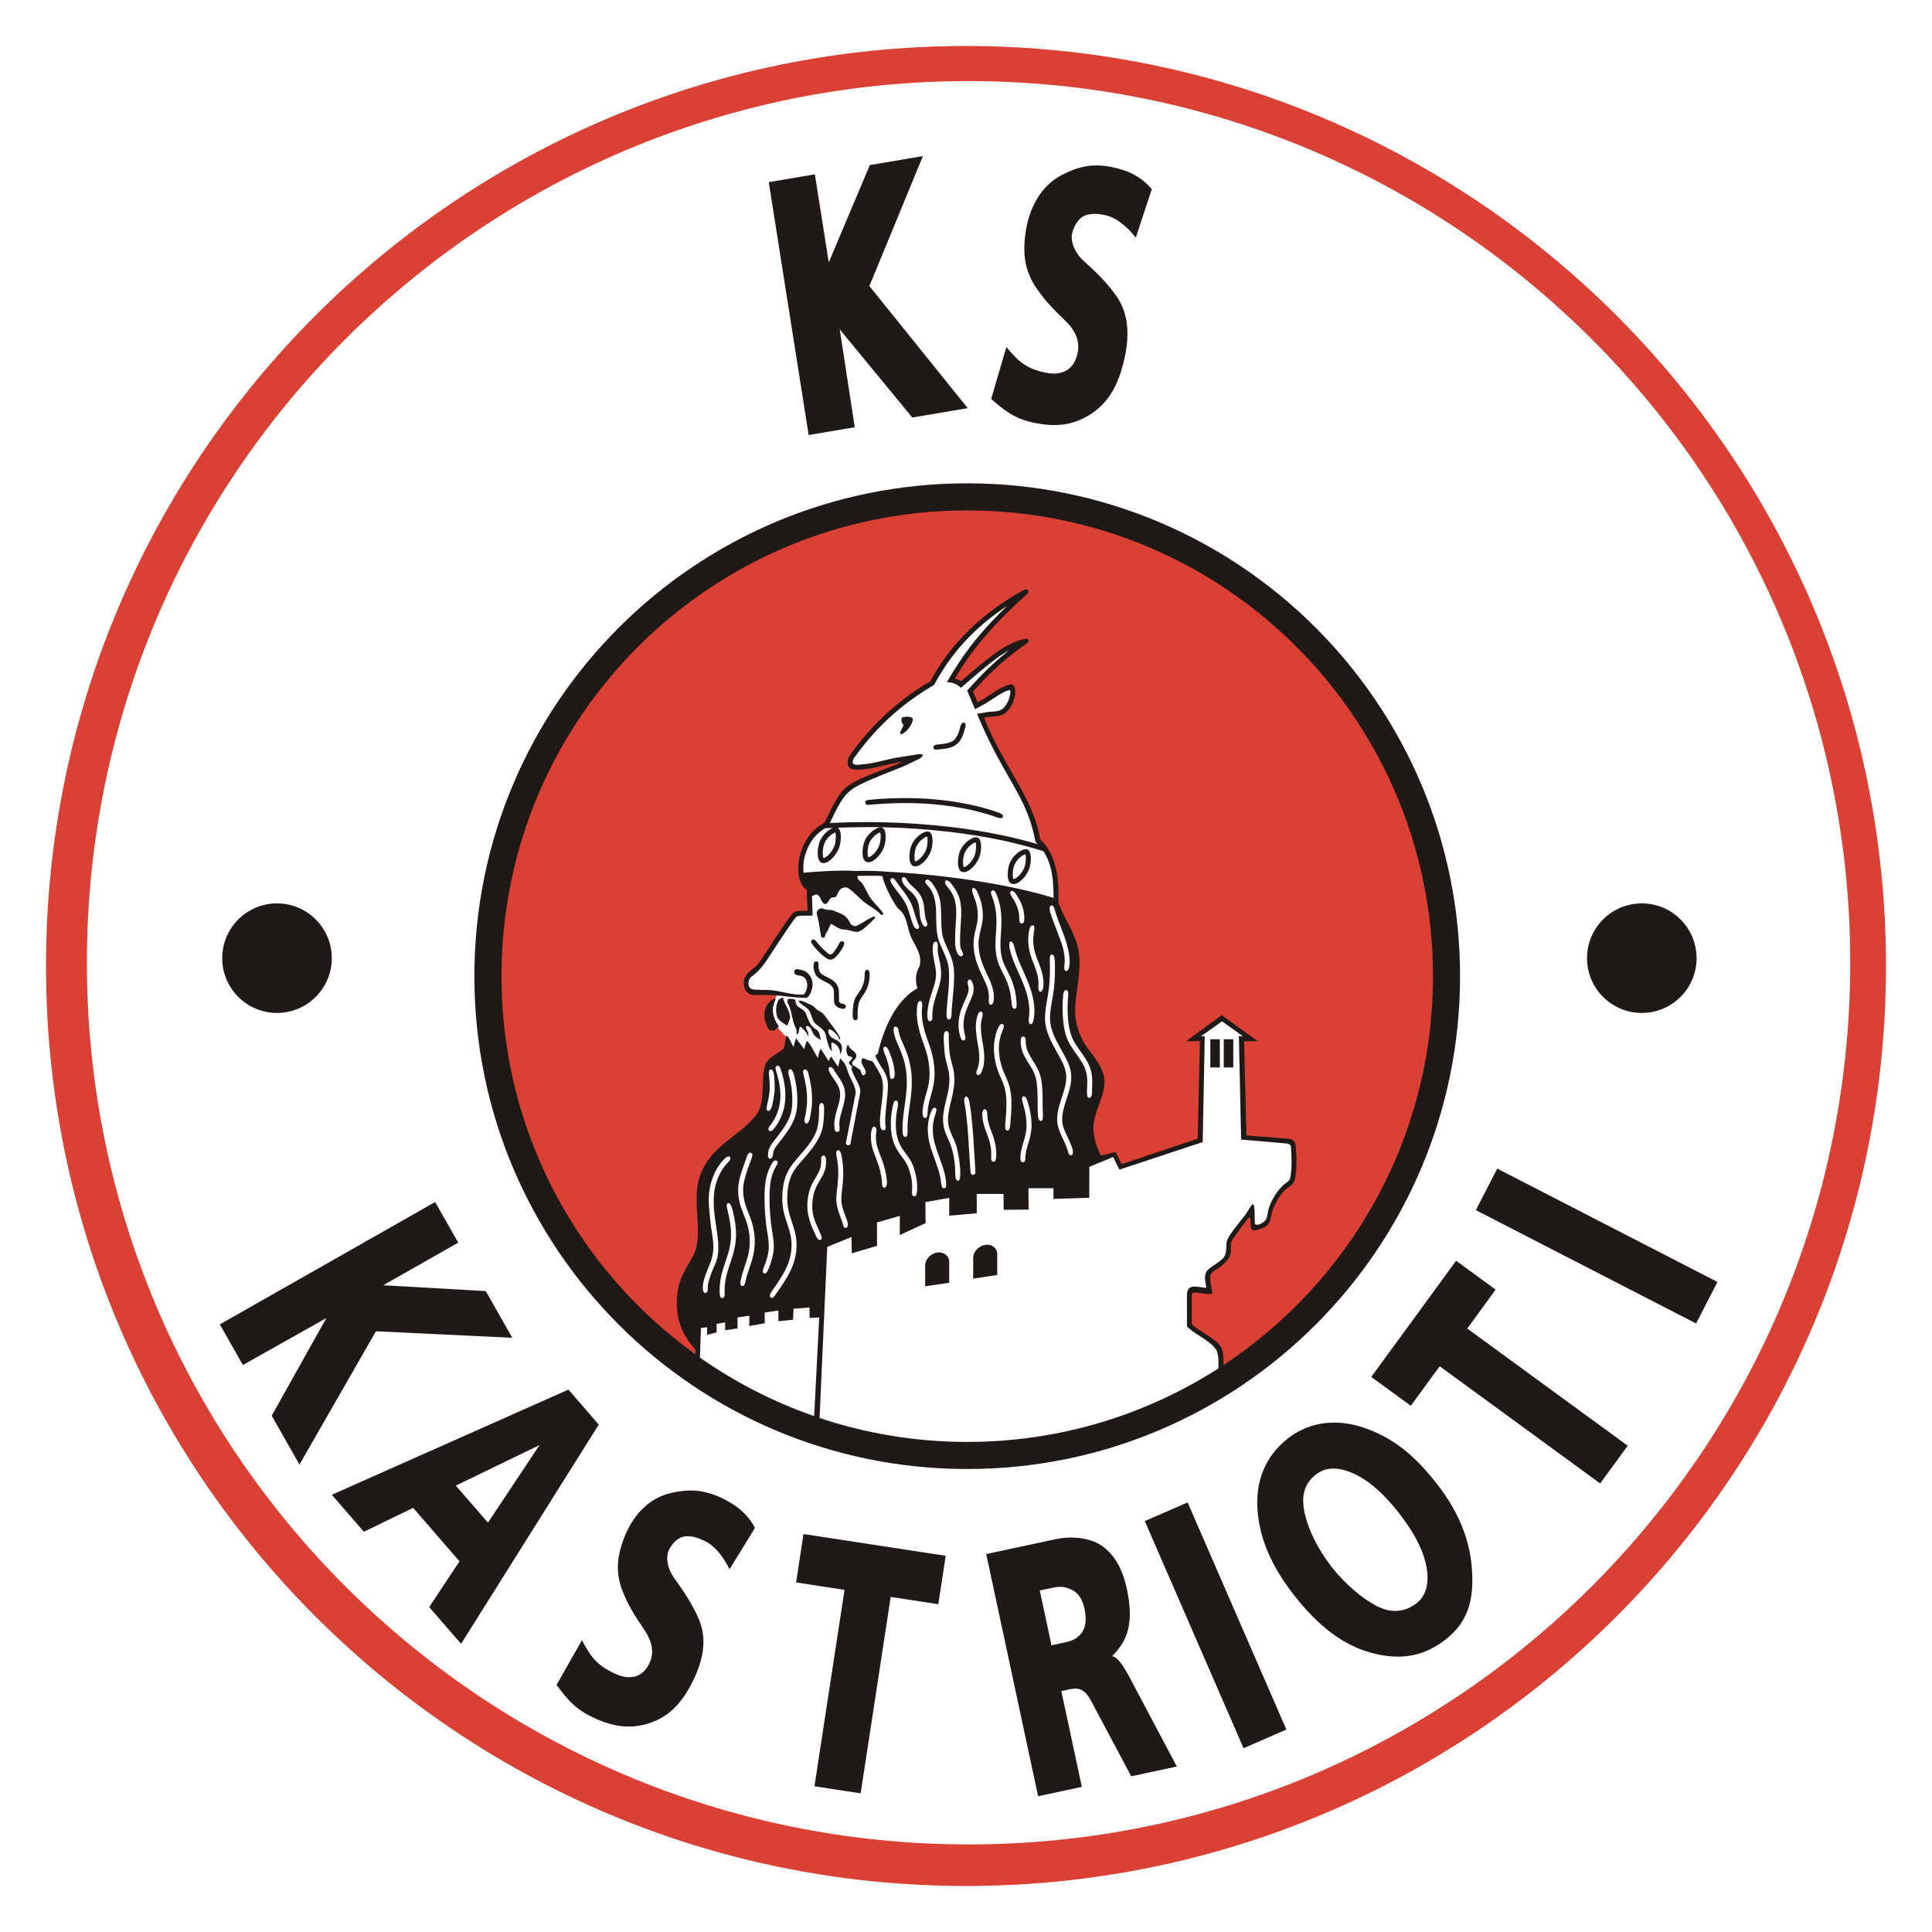 <?xml version="1.0" encoding="UTF-8"?>
<!DOCTYPE svg PUBLIC "-//W3C//DTD SVG 1.1//EN" "http://www.w3.org/Graphics/SVG/1.1/DTD/svg11.dtd">
<!-- Creator: CorelDRAW -->
<svg xmlns="http://www.w3.org/2000/svg" xml:space="preserve" width="2480px" height="2480px" shape-rendering="geometricPrecision" text-rendering="geometricPrecision" image-rendering="optimizeQuality" fill-rule="evenodd" clip-rule="evenodd"
viewBox="0 0 2480.52 2480.52"
 xmlns:xlink="http://www.w3.org/1999/xlink">
 <g id="Ebene_x0020_1">
  <polygon fill="none" points="0,0 2480.52,0 2480.52,2480.52 0,2480.52 "/>
  <path fill="#DB4034" d="M1241.33 635.076c340.472,0 616.585,276.117 616.585,616.586 0.001,220.769 -116.101,414.487 -290.559,523.404l-1.18 -41.043 -14.244 -14.563 -25.298 -19.313 -0.172 -41.859 8.391 -3.542 17.955 2.322 -2.978 -19.771 25.893 -23.427 2.957 -21.669 28.039 -37.621 3.268 23.113 14.819 -5.892c5.073,-22.664 14.577,-42.233 33.84,-54.95l2.895 -24.869 -3.544 -26.114 -60.039 -6.621 -3.907 -124.443 9.975 -1.512 -34.949 -27.127 -36.706 27.876 11.06 -0.291 -3.101 131.724 -100.627 32.349 -8.691 -13.663 -19.648 4.192 -14.033 -46.967 15.43 -54.35 -31.695 -59.92 -6.95 -66.452 4.09 -46.746 -22.881 -57.066c2.496,-23.526 -4.686,-60.138 -19.401,-72.295 -11.91,-41.727 -26.429,-71.954 -43.286,-96.262 -10.99,-23.03 -21.981,-46.057 -32.971,-69.086 10.474,-0.641 20.942,-1.811 31.425,-6.717 8.955,-10.416 10.115,-20.829 7.737,-31.233 -14.237,5.477 -29.185,13.79 -44.831,24.953l-8.303 -19.132c19.565,-19.839 41.258,-38.614 60.827,-58.453 -20.759,6.142 -45.944,26.01 -72.362,49.763l-12.28 -5.705c20.564,-35.84 53.72,-72.826 82.993,-104.398 -34.476,18.383 -79.199,54.907 -109.206,109.104 -34.039,21.683 -67.195,49.142 -98.419,89.319 -9.405,13.37 -6.772,19.647 7.905,18.825l65.227 -12.66c-23.388,18.333 -55.556,20.908 -79.417,38.587 -13.391,9.922 -22.348,29.717 -30.12,47.273 -30.425,17.067 -42.685,59.882 -22.954,77.85l2.614 34.998 -20.829 3.642 -43.984 65.493c-11.955,7.328 -19.48,15.539 -17.27,25.716l9.105 8.435 31.612 0.258 -12.496 21.638 8.056 18.546 16.636 18.451 -1.836 13.658 -24.598 22.305 -7.811 64.68 -64.193 58.291 -9.011 36.84 -8.377 155.377 1.117 78.012c-164.019,-110.816 -271.877,-298.469 -271.877,-511.261 0,-340.47 276.116,-616.585 616.585,-616.586z"/>
  <path fill="#1F1A17" d="M1241.82 620.547c349.412,0 632.771,283.361 632.771,632.769 0.001,349.414 -283.36,632.772 -632.772,632.772 -349.408,0 -632.768,-283.359 -632.768,-632.772 0,-349.409 283.36,-632.768 632.769,-632.769zm-321.715 1079.19l10.985 -1.847 -0.089 10.036 16.019 -2.322 -0.132 -14.185 15.183 -2.106 -0.04 13.239 19.796 -3.598 -0.02 -13.735 17.566 -2.609 0.034 13.737 18.815 -1.891 0.62 -14.153 20.534 -1.625 0.044 13.422 12.388 -0.513 -6.487 126.601c-52.608,-18.304 -101.874,-43.739 -146.636,-75.163l1.256 -37.975 7.962 -1.078 0 9.842 12.211 -3.169 -0.009 -10.905zm132.156 120.832l9.858 -219.673 31.09 -12.635 0.418 20.898 32.39 -9.562 -0.065 -30.043 29.334 -8.451 -0.045 24.555 33.128 -15.267 -0.211 -26.955 30.559 -5.489 -0.015 22.872 35.417 -3.043 -0.103 -24.883 34.452 0.019 0.131 20.371 32.065 -0.265 -0.25 -27.474 32.114 0.035 0.044 13.746 45.924 -1.506 0.124 -39.724 30.612 -12.614 8.026 16.223 106.903 -35.371 2.635 -135.917 -4.927 0.133 27.21 -19.211 26.749 19.151 -5.216 -0.073 2.903 132.639c18.969,1.654 37.941,3.303 56.914,4.95 6.703,0.576 6.964,2.703 7.156,6.591 0.543,10.889 1.295,21.694 -0.216,32.517 -1.013,7.277 -0.915,8.046 -6.812,12.092 -8.405,5.769 -21.38,24.131 -23.245,40.245 -0.654,5.693 -2.79,7.914 -5.797,10.115 -3.648,2.677 -10.099,4.582 -10.365,0.891 -0.569,-7.939 0.418,-24.239 -2.535,-24.239 -1.742,-0.001 -5.217,6.438 -8.43,11.723 -1.634,2.691 -3.648,4.582 -4.888,6.29 -4.922,6.787 -16.95,20.567 -19.672,27.906 -2.081,5.601 0.261,15.429 -4.144,21.857 -3.637,5.305 -15.115,11.3 -20.421,16.133 -7.711,7.022 -1.417,22.458 -2.382,23.044 -1.377,0.832 -8.283,-1.162 -14.44,-1.369 -5.426,-0.182 -10.295,1.801 -10.291,10.755l0.031 40.44c8.283,9.307 28.598,17.335 36.872,28.99 4.528,6.377 3.366,17.462 3.489,24.919 -93.064,59.733 -203.752,94.397 -322.521,94.397 -66.265,0 -129.986,-10.817 -189.557,-30.73zm518.561 -67.931c0.058,-8.248 0.506,-16.088 -3.446,-23.396 -5.788,-10.699 -27.203,-19.204 -37.164,-29.221l-0.067 -36.69c0,-3.652 1.701,-4.316 6.328,-3.677 4.204,0.585 17.999,2.732 19.485,1.103 1.502,-1.654 -2.082,-12.905 -2.058,-17.861 0.015,-3.701 -0.28,-6.428 2.082,-8.761 5.615,-5.533 10.133,-5.104 19.544,-16.083 8.801,-10.267 1.713,-19.81 7.062,-26.888 3.8,-5.021 19.499,-27.827 21.227,-27.831 1.482,-0.001 1.801,1.077 1.777,3.524 -0.034,3.04 0.325,8.603 0.993,10.434 1.639,4.478 7.752,1.644 14.288,-0.491 4.641,-1.512 9.431,-5.321 10.617,-12.881 2.491,-15.848 12.525,-32.576 22.491,-39.289 8.717,-5.873 8.593,-9.622 9.494,-16.198 1.609,-11.729 1.191,-23.131 0.202,-35.682 -0.566,-7.196 -3.023,-10.331 -11.203,-10.951l-52.159 -3.953 -3.007 -121.111 17.631 0.177 -46.284 -33.557 -45.894 33.462 17.826 -0.083 -2.844 125.206 -97.69 32.789 -7.771 -15.686 -18.786 4.717c-3.854,-9.041 -8.141,-15.848 -9.549,-32.444 -1.934,-22.797 18.009,-46.967 13.525,-68.794 -5.758,-28.025 -32.906,-36.573 -36.858,-79.013 -2.047,-21.975 8.889,-54.773 4.316,-82.354 -3.957,-23.846 -18.884,-40.947 -26.03,-62.706 0.63,-19.826 0.734,-59.228 -23.457,-80.646 -8.084,-53.023 -48.241,-95.599 -72.018,-156.366 11.649,-2.551 21.03,0.413 29.678,-8.18 12.364,-12.29 14.44,-37.636 2.549,-34.231 -16.237,4.652 -25.307,15.421 -40.599,22.596 -1.924,-4.583 -3.848,-9.165 -5.773,-13.752 24.465,-27.59 47.189,-46.83 68.248,-61.211 5.261,-3.594 2.883,-7.614 -2.082,-6.438 -26.434,6.254 -48.041,25.602 -81.566,54.321 -0.899,-1.187 -5.67,-2.727 -7.973,-3.047 22.08,-38.462 51.196,-71.344 92.621,-108.7 4.283,-3.864 0.644,-8.066 -4.878,-4.995 -54.875,30.567 -94.244,70.233 -119.177,116.983 -35.869,20.507 -72.619,51.746 -103.094,94.658 -3.264,4.593 -3.677,10.208 -2.156,13.943 2.574,6.339 12.648,4.779 18.102,4.435 17.383,-1.099 33.978,-7.58 51.903,-9.804 -18.225,7.883 -35.608,13.175 -53.606,21.527 -8.248,3.822 -18.195,9.139 -24.047,16.088 -10.164,12.064 -15.804,26.858 -23.176,40.81 -36.79,19.199 -41.755,74.199 -22.561,86.145l0.895 26.739c-7.16,0.334 -15.606,-1.152 -19.746,4.15 -12.092,15.488 -26.01,38.339 -41.538,61.255 -6.138,9.065 -13.736,10.822 -18.535,19.253 -3.8,6.674 -2.889,24.096 12.566,23.624 8.853,-0.266 17.432,0.069 26.246,0.232 9.874,0.728 23.172,3.036 38.488,3.351 4.621,0.092 7.589,-7.964 8.534,-12.364 1.643,-7.625 -0.595,-15.036 -6.644,-20.031 -3.312,-2.738 -7.328,-3.711 -12.26,-4.375 -5.276,-0.718 -5.892,6.517 -0.443,7.525 6.201,1.146 9.952,1.619 12.097,7.51 1.983,5.434 0.66,12.186 -3.06,17.172 -11.502,1.396 -23.555,-2.235 -34.457,-4.248l0.03 -0.076 -0.92 -0.087 -0.202 -0.035 -0.093 -0.009c-5.813,-0.926 -12.084,-1.368 -17.94,-1.2 -3.376,0.098 -3.076,-0.27 -9.7,-0.33 -6.29,-0.059 -9.061,-4.252 -8.038,-10.203 0.98,-5.723 4.794,-7.028 9.056,-10.817 5.404,-4.813 9.445,-9.593 13.486,-15.611 5.595,-8.349 11.083,-16.793 16.591,-25.2 6.314,-9.636 12.692,-19.258 19.572,-28.501 2.289,-3.076 2.796,-4.05 6.556,-4.395 5.611,-0.517 11.33,-0.216 16.965,-0.344l-0.832 -24.988c2.322,-0.625 4.882,-3.065 6.964,-1.884 4.966,2.81 4.439,11.137 10.07,11.935 2.608,0.363 4.557,-4.986 6.717,-7.142 2.16,-2.156 6.217,-0.586 7.545,-2.864 3.203,-5.488 3.544,-10.906 12.008,-11.36 3.652,-0.193 11.344,7.545 20.351,16.025 7.944,7.484 18.299,11.413 25.032,19.249 0.729,0.845 3.573,-0.695 2.962,-1.629 -4.385,-6.748 -10.522,-11.882 -15.39,-18.299 -4.691,-6.188 -7.348,-13.776 -11.674,-20.337 -1.438,-2.185 -4.291,-3.657 -5.833,-5.734l-0.325 -3.983c10.887,-0.097 21.804,-0.338 31.76,0.065 3.16,12.496 10.272,26.77 17.827,38.532 3.154,4.922 6.413,5.597 9.473,10.892 4.572,7.905 5.463,18.156 9.047,27.354 4.636,11.896 15.385,23.019 11.723,38.749 -3.78,6.879 -6.969,15.488 -2.884,28.761 -30.573,16.547 -45.112,58.553 -50.88,83.629 -0.369,1.605 -1.742,0.999 -2.446,1.719 -0.693,0.708 -0.639,2.156 0.536,4.444 6.65,13.091 12.688,17.704 14.535,29.545 2.097,13.416 -5.213,44.92 -2.486,58.636 1.083,5.452 -5.936,6.103 -6.875,-0.55 -2.309,-16.325 5.561,-41.431 2.701,-58.726 -1.481,-8.958 -9.474,-18.855 -11.625,-23.787 -3.149,-2.589 -6.088,-2.204 -8.646,-3.366 -2.56,-1.158 -4.435,-2.347 -5.335,-1.54 -1.172,1.044 -1.851,3.18 -0.936,6.153 0.503,1.632 1.57,3.744 2.501,5.073 5.468,7.776 0.428,10.164 0.27,10.228 -3.405,1.48 -3.587,-6.517 -5.379,-7.255l-4.818 -3.166c-1.078,-1.295 -2.481,-2.075 -3.672,-1.603 -0.039,0.014 -1.983,-2.835 -0.998,-4.715 1.27,-2.431 5.511,-4.415 5.009,-8.593 -0.787,-6.576 -6.629,-4.922 -10.758,-13.889 -0.064,-0.021 -2.796,4.739 -1.747,8.544 0.432,1.585 0.595,4.568 2.151,5.808 1.554,1.239 4.507,0.768 5.138,2.347 0.92,2.308 -4.09,4.391 -4.199,6.433 -0.142,2.619 4.415,4.941 4.317,4.991 -0.429,0.62 -0.788,1.545 -1.015,2.835 2.757,11.958 12.988,21.316 10.996,31.72l-12.438 64.847c-0.541,2.844 -6.383,2.034 -5.689,-1.519l12.215 -62.413c1.797,-9.183 -8.105,-21.374 -10.507,-31.192 -1.935,-7.92 -6.615,-11.95 -9.081,-14.839 -1.166,3.525 -1.511,7.452 -2.672,10.971 -3.082,-4.257 -5.887,-9.061 -8.963,-13.318 -1.113,2.092 -2.501,3.907 -3.337,5.995 -3.096,-4.794 -6.192,-10.41 -10.232,-15.887 -2.215,4.385 -2.521,7.869 -3.382,11.846 -4.38,-6.162 -7.421,-14.819 -14.111,-22.206 -1.511,3.729 -2.254,6.015 -3.893,11.236 -2.781,-6.212 -6.733,-8.524 -9.916,-14.602 -1.433,3.844 -2.884,7.633 -3.214,11.462 -2.84,-3.633 -5.98,-13.672 -9.627,-14.726 -1.565,6.702 -1.319,15.208 -4.361,17.758 -7.786,6.514 -19.563,10.295 -22.935,21.31 -5.02,16.388 0.597,46.569 -10.089,61.388 -21.38,29.648 -62.726,40.688 -74.74,84.544 -8.141,29.723 4.385,66.876 -4.661,91.563 -5.945,16.211 -20.843,30.027 -23.117,56.653 -2.815,32.95 7.939,52.608 23.167,69.927l0.266 6.29c-150.825,-108.558 -249.066,-285.618 -249.066,-485.6 0,-330.2 267.778,-597.981 597.977,-597.981 330.205,-0.001 597.986,267.782 597.986,597.981 0.001,208.654 -106.953,392.335 -268.982,499.325zm-4.661 -418.339l-12.231 0 0 36.223 12.231 0 0 -36.223zm17.281 0l-12.232 0 0 36.223 12.232 0 0 -36.223zm-333.916 307.391l30.84 -4.706 0 -26.773c0,-7.87 -6.936,-13.249 -15.421,-11.955l0.001 -0.001c-8.486,1.296 -15.421,8.792 -15.421,16.661l0 26.774zm-61.679 9.794l30.84 -4.489 0 -26.774c0,-7.87 -6.935,-13.298 -15.419,-12.062l0 -0.001c-8.486,1.234 -15.421,8.683 -15.421,16.552l0 26.774zm166.624 -482.613c2.218,8.336 5.624,16.256 8.69,24.317 3.156,8.287 6.181,16.463 8.101,25.13 1.59,7.179 2.673,13.943 1.772,21.243 -0.687,5.619 -2.421,7.013 -4.04,7.038 -1.618,0.024 -3.13,-1.324 -2.368,-7.525 1.905,-15.529 -3.833,-28.831 -9.439,-43.611 -3.12,-8.229 -6.63,-16.305 -8.889,-24.81 -1.511,-5.704 -0.188,-7.653 1.358,-8.082 1.541,-0.423 3.312,0.65 4.815,6.301zm-49.467 -20.115c6.234,9.498 10.137,18.82 10.137,30.214 0,5.63 -1.61,6.693 -3.209,6.772 -1.599,0.084 -3.208,-0.788 -3.208,-6.447 0.001,-10.258 -3.588,-18.649 -9.194,-27.188 -3.414,-5.213 -2.962,-7.062 -1.595,-7.899 1.364,-0.833 3.648,-0.665 7.069,4.548zm22.452 48.193c-1.38,7.603 -1.153,14.513 0.397,22.088 1.492,7.279 4.568,13.864 7.112,20.819 3.105,8.499 5.296,16.231 4.72,25.276 -0.404,6.388 -2.235,8.136 -3.844,8.19 -1.603,0.053 -3.007,-1.576 -2.584,-8.303 0.523,-8.245 -1.456,-15.223 -4.296,-22.96 -2.661,-7.261 -5.833,-14.14 -7.378,-21.734 -1.693,-8.324 -2.003,-15.926 -0.487,-24.283 1.511,-8.314 3.381,-8.362 5.468,-7.83 1.537,0.392 2.033,2.44 0.892,8.736zm-13.19 50.898c4.356,9.864 8.622,19.437 11.147,29.935 2.328,9.689 3.41,18.672 2.116,28.555 -1.028,7.82 -2.858,8.755 -4.444,8.519 -1.579,-0.233 -2.928,-1.654 -1.954,-9.091 1.206,-9.185 0.216,-17.496 -1.949,-26.498 -2.437,-10.115 -6.585,-19.327 -10.774,-28.831 -4.585,-10.4 -9.366,-20.469 -11.88,-31.563 -1.575,-6.969 -0.567,-9.611 0.974,-10.045 1.54,-0.439 3.632,1.319 5.241,8.43 2.437,10.749 7.067,20.509 11.523,30.587zm-34.205 -98.099c3.962,10.222 5.403,20.22 5.708,31.18 0.236,8.382 -0.689,16.68 -1.132,25.051 -0.491,9.361 -0.152,17.758 2.633,26.754 2.688,8.681 7.737,16.134 11.197,24.491 3.949,9.537 5.976,19.652 6.703,29.919 0.527,7.4 -0.816,7.944 -2.421,8.017 -1.595,0.073 -3.464,-0.3 -3.966,-7.431 -0.687,-9.804 -2.437,-18.944 -6.221,-28.044 -3.553,-8.545 -8.657,-16.153 -11.403,-25.051 -3.006,-9.746 -3.435,-18.851 -2.908,-28.998 0.428,-8.206 1.343,-16.335 1.122,-24.55 -0.281,-10.271 -1.669,-19.627 -5.374,-29.21 -2.785,-7.216 -1.497,-7.889 0.069,-8.544 1.487,-0.621 3.421,-0.232 5.996,6.416zm-23.911 -1.624c3.918,9.538 5.911,18.639 5.68,28.981 -0.182,8.07 -2.609,15.438 -4.248,23.299 -1.551,7.43 -1.624,13.809 -0.424,21.31 1.556,9.72 4.863,18.102 9.066,26.97 2.438,5.143 5.031,10.169 6.832,15.568 2.082,6.244 3.396,12.008 2.928,18.574 -0.403,5.734 -2.235,7.156 -3.848,7.205 -1.614,0.048 -3.007,-1.26 -2.58,-7.353 0.842,-11.883 -3.898,-20.293 -9.109,-31.249 -4.38,-9.207 -8.013,-18.623 -9.617,-28.732 -1.312,-8.28 -1.215,-15.405 0.493,-23.605 1.554,-7.468 3.937,-14.504 4.109,-22.166 0.217,-9.471 -1.713,-17.792 -5.291,-26.533 -2.869,-6.999 -2.319,-9.602 -0.842,-10.227 1.472,-0.621 3.884,0.718 6.851,7.957zm-35.027 -13.873c5.183,6.629 9.431,13.486 11.409,21.645 1.727,7.127 1.752,14.022 1.491,21.341 -0.314,8.85 -1.265,17.679 -1.338,26.538 -0.05,6.101 -0.62,12.112 2.401,17.452 2.058,3.632 1.604,5.039 0.128,6.191 -1.259,0.985 -3.996,0.472 -6.073,-3.73 -3.116,-6.321 -2.905,-12.919 -2.855,-19.942 0.059,-8.923 1.019,-17.822 1.338,-26.735 0.242,-6.714 0.261,-13.076 -1.323,-19.617 -1.817,-7.492 -5.109,-13.249 -10.129,-19.056 -3.466,-4.017 -3.273,-6.374 -2.092,-7.457 1.181,-1.078 3.362,-0.891 7.042,3.371zm-70.527 -2.583c3.189,4.675 6.629,9.134 10.084,13.613 3.633,4.921 6.782,9.725 9.479,15.222 1.624,4.193 2.988,8.386 4.243,12.709 1.176,4.055 2.437,7.983 3.982,11.915 2.342,4.787 1.777,6.782 0.315,7.432 -1.467,0.65 -3.845,-0.03 -6.197,-4.848 -1.624,-4.199 -2.983,-8.386 -4.243,-12.709 -1.172,-4.055 -2.446,-7.992 -3.966,-11.93 -2.466,-5.039 -5.39,-9.43 -8.722,-13.932 -3.553,-4.607 -7.077,-9.209 -10.374,-14.003 -2.712,-4.493 -2.249,-6.378 -0.93,-7.283 1.318,-0.907 3.503,-0.861 6.329,3.814zm24.933 10.074c5.813,5.866 8.805,11.28 10.429,19.367 1.433,7.121 0.704,14.794 3.55,21.478 2.111,4.97 0.752,6.113 -0.817,6.989 -1.408,0.787 -3.386,-0.625 -5.35,-5.172 -2.964,-6.862 -2.21,-14.716 -3.662,-22.045 -1.349,-6.801 -3.77,-11.162 -8.668,-16.078 -3.952,-3.968 -8.578,-7.014 -11.265,-11.95 -2.633,-4.844 -2.038,-7.023 -0.674,-7.864 1.363,-0.843 3.509,-0.35 6.083,4.37 2.456,4.502 6.772,7.269 10.374,10.906zm20.307 -9.092c5.276,6.951 8.805,13.221 10.719,21.73 1.649,7.332 1.733,14.603 1.836,22.104 0.104,7.692 0.02,15.276 1.408,22.856 1.324,7.238 4.454,13.45 7.456,20.144 4.016,8.957 6.964,16.955 7.53,26.818 0.507,8.8 0,17.452 -0.773,26.223 -0.866,9.828 -1.944,19.647 -2.328,29.5 -0.226,5.881 -1.826,6.846 -3.425,6.826 -1.599,-0.025 -3.219,-1.063 -2.983,-7.121 0.389,-9.948 1.497,-19.849 2.367,-29.766 0.744,-8.466 1.236,-16.807 0.754,-25.298 -0.511,-9.047 -3.293,-16.344 -6.979,-24.554 -3.225,-7.186 -6.497,-13.84 -7.92,-21.611 -1.452,-7.944 -1.397,-15.867 -1.506,-23.929 -0.098,-7.054 -0.142,-13.904 -1.688,-20.795 -1.673,-7.46 -4.207,-13.371 -9.391,-18.992 -4.582,-4.975 -2.972,-5.216 -2.116,-6.683 0.777,-1.329 3.385,-1.408 7.038,2.548zm8.141 83.659c-0.502,6.733 1.54,13.043 2.81,19.662 1.275,6.657 1.983,12.748 1.186,19.499 -0.699,5.91 -2.387,11.403 -4.243,17.049 -2.19,6.677 -4.444,13.318 -5.63,20.252 -0.715,4.168 -1.246,8.279 -0.97,12.486 0.314,4.842 -1.658,6.049 -3.268,5.976 -1.609,-0.076 -2.844,-1.433 -3.15,-5.951 -0.305,-4.568 0.295,-9.031 1.069,-13.554 1.24,-7.25 3.573,-14.238 5.876,-21.207 1.727,-5.243 3.366,-10.326 3.957,-15.819 1.412,-13.101 -5.045,-25.415 -4.066,-38.487 0.493,-6.625 2.505,-7.358 4.493,-7.117 1.452,0.176 2.348,1.708 1.935,7.21zm150.326 18.447c0.489,11.678 0.084,23.176 -1.206,34.8 -0.925,8.372 -2.801,16.596 -3.971,24.928 -1.192,8.45 -1.585,16.227 0.516,24.545 3.278,12.977 10.464,23.86 16.759,35.559 5.376,9.985 9.445,18.854 8.962,30.361 -0.398,9.509 -3.425,18.107 -6.329,27.118 -2.706,8.411 -5.32,16.394 -5.301,25.288 0.02,8.385 3.396,15.011 6.964,22.486 2.456,5.138 4.607,10.158 6.419,15.567 1.018,5.571 0,7.334 -1.541,7.816 -1.54,0.482 -3.607,-0.315 -4.689,-6.217 -1.658,-5.021 -3.697,-9.646 -5.965,-14.411 -3.853,-8.076 -7.566,-16.083 -7.595,-25.213 -0.03,-9.608 2.687,-18.196 5.617,-27.286 2.721,-8.441 5.634,-16.543 6.024,-25.445 0.448,-10.228 -3.425,-18.17 -8.205,-27.035 -6.589,-12.21 -13.929,-23.525 -17.339,-37.084 -2.293,-9.135 -1.944,-17.665 -0.635,-26.947 1.167,-8.273 3.032,-16.439 3.952,-24.751 1.26,-11.325 1.609,-22.517 1.147,-33.896 -0.354,-8.678 0.684,-9.114 2.938,-9.257 1.139,-0.074 3.13,0.6 3.48,9.07zm17.119 43.108c-0.68,8.376 -0.986,16.704 -0.537,25.102 0.487,9.148 1.624,18.298 4.709,26.921 2.89,8.066 7.909,14.465 12.791,21.468 6.296,9.03 11.571,16.843 13.284,27.862 1.226,7.884 0.507,15.508 0.311,23.442 -0.133,5.502 -1.817,6.929 -3.421,6.91 -1.598,-0.017 -3.135,-1.512 -2.998,-7.117 0.183,-7.545 0.936,-14.805 -0.221,-22.281 -1.539,-9.956 -6.517,-16.994 -12.201,-25.155 -5.221,-7.496 -10.474,-14.327 -13.57,-22.954 -3.356,-9.348 -4.543,-18.845 -5.074,-28.753 -0.468,-8.678 -0.172,-17.27 0.527,-25.927 0.389,-4.804 2.205,-6.215 3.809,-6.191 1.604,0.019 3.007,1.491 2.59,6.673zm-122.067 -13.831c2.14,7.477 -0.415,13.324 -3.402,20.422 -2.215,5.269 -4.848,10.295 -6.428,15.799 -2.721,9.479 -3.307,17.707 -0.91,27.266 1.851,7.372 0.654,7.373 -1.181,8.185 -1.466,0.648 -3.298,0.359 -5.119,-6.905 -2.667,-10.626 -1.938,-19.829 1.078,-30.376 1.638,-5.741 4.341,-10.98 6.663,-16.468 2.451,-5.793 4.72,-10.572 2.978,-16.68 -1.495,-5.247 -0.113,-7.042 1.476,-7.569 1.527,-0.507 3.396,1.254 4.844,6.328zm11.384 43.218c-2.152,8.13 -1.523,15.647 -0.346,23.95 1.324,9.33 3.509,18.298 3.322,27.758 -0.106,5.547 -0.738,10.606 -2.795,15.739 -2.21,5.522 -4.307,6.043 -5.769,5.35 -1.312,-0.626 -2.776,-1.27 -0.319,-7.417 1.811,-4.538 2.401,-8.977 2.485,-13.87 0.162,-9.072 -2.003,-17.713 -3.264,-26.666 -1.278,-9.081 -1.949,-17.314 0.404,-26.203 1.865,-7.045 3.78,-7.486 5.734,-6.856 1.748,0.56 1.929,2.977 0.548,8.213zm56.204 29.825c-0.054,7.472 2.426,13.26 6.127,19.712 3.545,6.182 7.782,11.846 10.557,18.431 3.371,7.998 4.198,15.755 4.666,24.407 0.566,10.378 0.132,20.803 0.664,31.179 0.345,6.687 -0.827,8.662 -2.701,8.396 -1.589,-0.228 -3.386,-1.708 -3.716,-8.146 -0.53,-10.34 -0.084,-20.735 -0.634,-31.075 -0.419,-7.864 -1.117,-14.967 -4.164,-22.251 -2.204,-5.275 -5.493,-9.863 -8.427,-14.759l-1.797 -2.993c-4.38,-7.308 -7.052,-14.091 -6.993,-22.639 0.035,-5.175 1.422,-6.64 2.972,-6.562 1.695,0.084 3.489,0.37 3.446,6.299zm2.801 78.638c2.844,9.362 4.528,18.433 4.691,28.221 0.128,7.589 -1.462,14.874 -3.623,22.118 -1.997,6.694 -4.109,12.929 -4.268,19.933 -0.131,5.985 -1.811,6.271 -3.415,6.197 -1.605,-0.073 -3.135,-0.532 -2.993,-6.585 0.172,-7.515 2.398,-14.199 4.543,-21.375 2.043,-6.832 3.466,-13.071 3.348,-20.217 -0.152,-9.219 -1.792,-17.758 -4.465,-26.567 -2.577,-8.501 -1.23,-9.361 0.331,-9.72 1.554,-0.354 3.351,-0.241 5.852,7.997zm-32.325 -93.383l-2.84 8.131 -0.951 4.122c-1.289,5.612 -1.358,11.031 -0.936,16.77 0.537,7.26 2.033,13.978 4.386,20.863 2.294,6.712 5.876,12.944 8.071,19.686 2.649,8.121 3.362,16.123 3.45,24.648 0.099,9.554 -0.842,19.017 -1.605,28.535 -0.406,4.862 -1.963,6.562 -3.573,6.526 -1.608,-0.035 -3.262,-1.806 -2.824,-7.058 0.793,-9.317 1.683,-18.584 1.604,-27.935 -0.069,-7.731 -0.822,-15.399 -3.155,-22.768 -2.126,-6.717 -5.738,-12.869 -8.022,-19.558 -2.535,-7.421 -4.15,-14.667 -4.72,-22.486 -0.463,-6.306 -0.133,-12.216 1.034,-18.433 0.891,-4.759 2.086,-9.243 4.189,-13.607 3.032,-6.29 5.152,-5.778 6.638,-4.238 1.039,1.078 1.058,3.051 -0.747,6.801zm-19.85 108.626c0.099,5.089 1.181,9.74 2.712,14.592 1.739,5.497 4.139,10.788 5.773,16.321 2.231,7.548 3.401,14.706 3.023,22.561 -0.295,6.121 -2.087,7.437 -3.672,7.21 -1.603,-0.232 -3.056,-0.945 -2.746,-7.323 0.351,-7.181 -0.689,-13.711 -2.736,-20.607 -1.635,-5.502 -4.027,-10.769 -5.744,-16.241 -1.683,-5.366 -2.914,-10.527 -3.017,-16.158 -0.107,-5.68 1.442,-6.994 3.042,-7.058 1.601,-0.069 3.258,1.093 3.366,6.703zm-22.909 -15.789c1.471,7.954 2.425,15.976 3.222,24.028 1.439,14.469 2.289,28.998 3.141,43.512 0.369,6.266 0.757,12.55 1.2,18.801 0.477,6.732 -1.152,6.896 -2.756,6.919 -1.603,0.025 -3.194,-0.059 -3.642,-6.472 -0.438,-6.276 -0.822,-12.58 -1.192,-18.865 -0.845,-14.426 -1.678,-28.865 -3.12,-43.246 -0.788,-7.901 -1.733,-15.769 -3.175,-23.574 -1.126,-6.109 0.399,-7.993 1.958,-8.327 1.566,-0.337 3.185,0.856 4.362,7.224zm-26.519 -85.021c-0.232,6.791 0.413,13.505 0.95,20.282 0.615,7.757 3.175,14.509 4.809,22.064 2.26,10.439 1.713,19.613 -0.309,30.086 -1.713,8.879 -4.489,17.546 -5.788,26.498 -1.295,8.923 -0.729,15.902 2.574,24.225 2.835,7.139 6.57,13.43 8.283,20.971 2.451,10.797 4.213,21.192 4.248,32.251 0.03,8.293 -1.295,9.336 -2.899,9.386 -1.604,0.047 -3.494,-0.897 -3.519,-9.229 -0.03,-10.528 -1.211,-20.508 -3.991,-30.677 -1.649,-6.029 -4.311,-11.501 -6.753,-17.245l-1.313 -3.085c-3.775,-8.874 -4.331,-17.974 -2.968,-27.512 1.295,-9.061 4.105,-17.831 5.847,-26.813 1.856,-9.572 2.421,-17.934 0.34,-27.468 -1.713,-7.855 -4.292,-14.863 -4.937,-22.94 -0.561,-6.988 -1.234,-13.909 -0.989,-20.921 0.177,-4.995 1.875,-6.231 3.48,-6.236 1.604,-0.007 3.115,1.195 2.938,6.363zm-34.314 -36.312c-0.92,10.174 0.433,19.358 3.116,29.211 2.258,8.287 5.64,16.231 8.15,24.445 3.09,10.124 4.675,19.662 4.793,30.264 0.089,7.85 -1.043,15.169 -3.022,22.763 -1.57,6.032 -3.578,11.935 -4.774,18.058 -0.659,3.39 -1.107,6.742 -1.136,10.188 -0.03,3.872 -0.98,6.417 -2.446,6.526 -2.235,0.167 -4.021,-0.242 -3.972,-6.753 0.03,-3.77 0.542,-7.442 1.265,-11.153 1.231,-6.27 3.258,-12.314 4.872,-18.491 1.836,-7.039 2.894,-13.805 2.815,-21.089 -0.112,-9.968 -1.589,-18.915 -4.507,-28.433 -2.535,-8.273 -5.946,-16.28 -8.209,-24.633 -2.86,-10.548 -4.331,-20.371 -3.352,-31.263 0.65,-7.221 2.26,-8.199 3.868,-8.223 1.61,-0.021 3.239,0.895 2.54,8.583zm16.961 137.443c-2.909,8.42 -3.643,16.187 -2.816,25.071 0.891,9.596 4.046,18.186 7.235,27.251 3.913,11.117 8.368,21.812 9.42,33.56 0.699,7.775 -0.443,7.983 -1.979,8.352 -1.536,0.364 -3.48,0.906 -4.36,-7.309 -1.22,-11.354 -5.331,-21.714 -9.115,-32.477 -3.371,-9.584 -6.64,-18.639 -7.58,-28.787 -0.9,-9.721 -0.152,-18.274 3.037,-27.492 2.485,-7.201 4.311,-7.437 5.892,-7.098 1.57,0.34 2.913,1.27 0.266,8.929zm-47.002 -107.775c0.95,6.82 4.016,12.782 6.717,19.092 2.821,6.595 5.356,13.096 7.058,20.07 1.852,7.593 2.801,15.036 3.071,22.847 0.374,10.774 -0.832,21.187 -2.347,31.843 -0.813,5.723 -1.693,11.448 -2.283,17.197 -0.62,6.029 -1.058,11.969 -0.783,18.027 0.266,5.842 -1.211,7.132 -2.82,7.126 -1.601,-0.006 -3.348,-1.329 -3.598,-6.949 -0.281,-6.334 0.182,-12.56 0.832,-18.865 0.6,-5.832 1.501,-11.639 2.323,-17.442 1.461,-10.267 2.642,-20.307 2.279,-30.692 -0.261,-7.373 -1.117,-14.4 -2.884,-21.566 -1.924,-7.821 -5.005,-15.017 -8.17,-22.404 -2.421,-5.645 -4.862,-11.054 -5.713,-17.146 -0.729,-5.253 0.729,-6.812 2.554,-6.571 1.423,0.193 3.141,0.936 3.766,5.434zm-12.176 26.468c3.799,9.207 6.658,18.24 7.077,28.201 0.232,5.575 -1.781,7.009 -3.376,7.082 -1.595,0.07 -2.801,-1.195 -3.022,-6.585 -0.379,-9.313 -3.116,-17.737 -6.655,-26.341 -2.116,-5.158 -1.575,-7.608 -0.113,-8.268 1.453,-0.66 3.839,0.458 6.089,5.911zm10.877 71.615c-1.89,9.008 -2.751,17.758 -2.176,26.951 0.631,10.054 3.003,18.491 8.579,26.907 5.773,8.705 11.192,13.127 14.937,25.716 2.795,9.415 4.36,18.053 3.567,27.822 -0.496,6.166 -1.87,7.142 -3.469,6.989 -1.61,-0.152 -3.48,-0.693 -2.948,-7.269 0.724,-8.982 -0.575,-16.945 -3.244,-25.553 -3.622,-11.701 -8.77,-15.961 -14.179,-24.171 -6.206,-9.412 -8.918,-18.82 -9.631,-30.046 -0.62,-9.735 0.25,-19.008 2.254,-28.546 1.447,-6.891 2.555,-7.555 4.44,-7.21 1.766,0.325 3.292,1.638 1.87,8.41zm-27.62 32.694c-0.552,5.937 -0.256,10.902 0.998,16.725 1.615,5.491 3.632,10.749 5.744,16.064 3.848,10.078 6.315,19.308 7.156,30.111 -0.064,6.367 -1.702,7.574 -3.312,7.653 -1.609,0.078 -3.174,-0.965 -3.105,-7.442 -0.748,-10.051 -3.116,-18.633 -6.703,-27.999 -2.201,-5.558 -4.297,-11.064 -5.98,-16.802 -1.452,-6.689 -1.772,-12.432 -1.156,-19.253 1.201,-5.887 2.525,-6.96 4.105,-6.689 1.58,0.265 3.436,1.89 2.255,7.633zm-190.493 38.474c-5.286,5.467 -9.002,11.408 -12.043,18.382 -3.405,7.804 -5.099,15.449 -5.738,23.935 -0.867,11.491 0.3,22.472 2.013,33.86 1.23,8.189 2.647,16.341 3.346,24.598 0.872,10.291 0.452,20.523 -3.971,30.086 -3.003,6.486 -5.651,13.127 -7.629,20.007 -0.954,3.326 -1.654,6.511 -1.595,9.97 0.093,5.07 -1.599,6.655 -3.199,6.56 -1.604,-0.099 -3.135,-1.895 -3.219,-6.738 -0.064,-3.983 0.743,-7.667 1.84,-11.497 2.023,-7.054 5.237,-13.707 7.816,-20.568 3.603,-9.588 4.444,-17.033 3.578,-27.261 -0.684,-8.127 -2.519,-16.089 -3.298,-24.204 -1.132,-11.779 -2.942,-23.442 -2.061,-35.328 0.561,-7.589 1.929,-14.627 4.562,-21.773 3.45,-9.356 7.919,-17.177 14.844,-24.342 3.893,-4.028 6.206,-4.125 7.437,-3.096 1.225,1.022 1.393,3.194 -2.683,7.407zm6.388 61.623c2.628,10.748 4.4,20.893 4.209,31.962 -0.202,11.738 -2.782,22.048 -6.601,33.112 -2.948,8.533 -5.758,16.546 -7.121,25.504 -0.802,5.291 -0.974,10.213 -0.842,15.558 0.124,4.926 -1.436,6.117 -3.046,6.142 -1.609,0.028 -3.278,-1.083 -3.371,-5.995 -0.109,-5.711 0.074,-11.005 0.931,-16.661 1.417,-9.346 4.321,-17.737 7.406,-26.645 3.603,-10.405 6.054,-20.08 6.246,-31.125 0.182,-10.484 -1.521,-20.071 -4.026,-30.243 -1.748,-7.112 -1.915,-10.099 -0.443,-10.931 1.958,-1.109 4.38,-0.02 6.658,9.321zm23.939 -66.507c-3.548,9.717 -7.348,19.339 -9.431,29.526 -1.717,8.41 -1.461,15.862 0.399,24.224 2.229,10.025 7.284,19.092 10.045,28.964 3.943,14.101 4.468,27.463 1.215,41.78 -2.499,11.019 -7.81,22.286 -9.666,32.439 -1.049,5.734 -2.683,6.738 -4.277,6.284 -1.54,-0.433 -3.115,-0.802 -1.919,-7.412 2.003,-11.069 7.067,-21.64 9.622,-32.768 3.022,-13.19 2.53,-25.578 -1.127,-38.571 -2.816,-10.001 -7.895,-19.16 -10.144,-29.339 -2.047,-9.268 -2.313,-17.536 -0.428,-26.863 2.111,-10.435 6.275,-20.252 9.641,-30.351 1.836,-5.522 3.948,-6.246 5.449,-5.67 1.565,0.6 2.879,1.575 0.62,7.755zm32.015 8.924c-3.086,5.395 -5.272,10.557 -6.576,16.621 -2.008,9.327 -2.293,18.52 -2.111,28.044 0.196,10.044 0.861,20.095 2.038,30.076 1.038,8.82 3.037,17.522 3.381,26.406 0.152,3.979 -0.098,7.785 -0.787,11.708 -1.192,6.781 -3.372,12.979 -5.794,19.426 -2.515,5.841 -4.246,6.399 -5.752,5.847 -1.501,-0.552 -2.791,-2.23 -0.202,-8.254 2.279,-5.996 4.321,-11.753 5.438,-18.072 0.62,-3.508 0.836,-6.91 0.699,-10.468 -0.345,-8.688 -2.339,-17.216 -3.343,-25.834 -1.191,-10.198 -1.875,-20.444 -2.077,-30.706 -0.197,-10.051 0.133,-19.715 2.26,-29.559 1.466,-6.792 3.937,-12.555 7.362,-18.604 2.687,-4.031 4.646,-3.923 6.024,-3.105 1.373,0.813 2.195,2.353 -0.561,6.477zm64.026 -6.777c-0.152,4.661 -0.384,8.702 -1.91,13.107 -2.426,6.999 -6.919,12.801 -10.193,19.411 -3.607,7.289 -5.216,14.091 -5.611,22.206 -0.448,9.199 0.493,16.503 4.145,24.939l6.254 14.454c2.339,5.095 1.792,6.797 0.39,7.564 -1.408,0.768 -3.697,0.635 -6.226,-4.891 -2.244,-4.922 -4.558,-9.81 -6.413,-14.883 -3.466,-9.48 -5.031,-17.404 -4.548,-27.508 0.418,-8.713 2.421,-16.93 6.279,-24.737 3.121,-6.315 7.511,-11.919 9.849,-18.584 1.289,-3.676 1.447,-7.033 1.554,-10.935 -0.432,-5.878 1.324,-5.813 2.589,-6.413 1.447,-0.696 3.435,0.91 3.839,6.27zm19.637 -6.89c1.215,6.691 2.117,13.248 2.274,20.045 0.138,5.783 -0.227,11.498 -0.758,17.256 -0.516,5.645 -1.441,11.276 -1.693,16.94 -0.3,6.812 0.911,12.118 3.258,18.492 1.63,4.419 3.343,8.73 4.715,13.244 0.861,5.014 -0.216,6.831 -1.752,7.358 -1.536,0.526 -3.534,-0.216 -4.509,-5.881 -1.27,-4.263 -2.919,-8.312 -4.45,-12.486 -2.647,-7.231 -3.951,-13.318 -3.662,-21.04 0.172,-4.662 0.926,-9.297 1.394,-13.938 0.664,-6.606 1.2,-13.156 1.057,-19.796 -0.137,-6.423 -0.984,-12.603 -2.165,-18.923 -1.172,-5.366 0.177,-7.27 1.752,-7.56 1.571,-0.286 3.386,1.034 4.538,6.29zm-86.429 -101.982c0.615,6.767 0.852,13.215 0.566,20.001 -0.689,6.28 -1.761,12.261 -3.164,18.417 -1.668,6.028 -3.878,7.191 -5.389,6.635 -1.595,-0.587 -2.668,-1.56 -0.832,-8.209 1.338,-5.793 2.352,-11.414 3.006,-17.325 0.266,-6.369 0.035,-12.403 -0.561,-18.752 -1.063,-7.205 0.354,-8.666 1.949,-8.814 1.59,-0.144 3.377,0.998 4.425,8.046zm8.677 -7.605c2.244,6.781 3.868,13.574 4.863,20.652 1.018,7.254 1.215,14.07 0.344,21.341 -0.679,5.67 -1.988,10.813 -4.085,16.123 -2.288,5.791 -4.907,11.004 -8.785,15.867 -3.721,4.665 -5.109,5.724 -7.235,4.272 -1.344,-0.915 -2.26,-2.668 2.052,-8.062 3.529,-4.425 5.926,-9.154 8.012,-14.421 1.901,-4.793 3.082,-9.454 3.691,-14.577 0.797,-6.7 0.601,-12.974 -0.334,-19.648 -0.945,-6.738 -2.519,-13.166 -4.646,-19.617 -1.924,-5.828 0.148,-6.821 1.732,-7.126 1.576,-0.307 2.687,0.034 4.391,5.196zm16.601 6.152c2.712,9.692 4.159,19.146 4.44,29.211 0.226,8.244 -0.109,15.799 -2.545,23.688 -2.51,8.125 -6.438,14.878 -11.413,21.754l-4.272 5.9 -4.843 6.324c-1.934,2.524 -4.064,4.854 -5.615,7.645 -1.368,2.456 -2.283,4.72 -2.481,7.519 -0.345,4.803 -2.485,6.113 -4.08,5.995 -1.595,-0.124 -2.815,-1.722 -2.289,-6.86 0.409,-3.963 1.639,-6.86 3.239,-9.754 1.329,-2.418 3.017,-4.493 4.73,-6.655l1.447 -1.825 4.765 -6.207 4.144 -5.724c4.582,-6.33 8.239,-12.525 10.547,-20.001 2.224,-7.202 2.481,-14.115 2.269,-21.641 -0.266,-9.554 -1.688,-18.534 -4.252,-27.733 -1.747,-6.286 -0.359,-8.037 1.195,-8.405 1.56,-0.37 3.298,0.63 5.015,6.771zm18.776 -1.161c1.476,5.907 2.707,11.773 3.642,17.788 0.808,6.86 1.137,13.525 0.901,20.43 -0.098,1.318 -0.197,2.642 -0.291,3.966 -0.595,5.359 -1.486,10.567 -2.608,15.838 -1.275,5.011 -3.13,6.113 -4.691,5.754 -1.56,-0.36 -2.835,-2.19 -1.56,-7.224 1.368,-6.221 2.299,-12.32 2.762,-18.678 0.221,-6.497 -0.094,-12.766 -0.852,-19.219 -0.901,-5.755 -2.067,-11.358 -3.505,-17.005 -1.55,-5.553 -0.404,-6.599 1.152,-6.979 1.556,-0.376 3.539,-0.093 5.05,5.33zm20.066 44.407c0.053,7.812 -0.276,15.5 -1.601,23.193 -1.363,7.952 -4.685,14.636 -8.971,21.458 -6.335,10.069 -14.535,18.417 -22.143,27.528 -3.283,3.927 -5.828,7.481 -7.816,11.206 -4.809,9.01 -6.511,20.012 -6.777,30.141 -0.232,8.519 0.91,16.728 3.725,25.562 3.864,12.143 8.219,22.915 8.244,35.796 0.02,11.954 -2.446,22.107 -7.442,32.935 -5.168,11.186 -12.339,20.892 -19.258,31.056 -3.637,5.344 -5.109,5.059 -6.378,4.085 -1.27,-0.97 -2.367,-2.662 1.077,-7.703 6.684,-9.785 13.761,-19.342 18.742,-30.116 4.597,-9.952 6.885,-19.263 6.86,-30.248 -0.03,-12.163 -4.296,-22.384 -7.939,-33.857 -3.169,-9.972 -4.346,-19.213 -3.951,-28.874 0.364,-9.112 1.742,-18.762 5.315,-27.203 2.51,-5.941 6.013,-11.127 10.684,-16.885 7.284,-8.969 15.43,-16.995 21.611,-26.79 3.825,-6.069 6.901,-12.082 8.107,-19.174 1.24,-7.328 1.554,-14.647 1.491,-22.068 -0.039,-5.079 1.546,-6.851 3.15,-6.866 1.604,-0.009 3.233,1.717 3.268,6.825zm13.18 -48.305c2.757,4.916 6.487,9.263 9.223,14.194 2.358,4.242 3.85,8.043 4.391,12.87 0.561,5.024 -0.039,9.45 -1.176,14.372 -1.703,7.353 -4.434,14.425 -5.709,21.877 -0.615,3.607 -0.34,7.16 -0.074,10.802 0.295,3.985 -1.506,4.504 -3.115,4.465 -1.605,-0.04 -3.042,-0.656 -3.283,-3.992 -0.301,-4.144 -0.542,-8.169 0.152,-12.278 1.284,-7.596 4.026,-14.794 5.788,-22.281 0.985,-4.19 1.511,-7.953 1.038,-12.235 -0.438,-3.953 -1.683,-7.043 -3.623,-10.508 -2.712,-4.854 -6.397,-9.125 -9.109,-13.972 -2.54,-4.544 -2.18,-6.792 -0.832,-7.664 1.338,-0.871 3.681,-0.384 6.329,4.35zm-1.758 -311.658c-6.181,2.302 -14.479,9.607 -17.678,19.317 -2.151,6.525 -4.223,23.555 3.705,25.602 7.752,2.008 18.047,-9.499 21.754,-19.387 2.938,-7.86 3.864,-22.772 -1.876,-25.769 20.041,-0.764 40.063,-1.058 60.163,-0.561 27.945,0.692 55.718,2.603 83.486,5.847 22.999,2.681 45.786,6.295 68.44,11.093 17.637,3.74 34.845,8.392 52.052,13.672 4.346,6.393 7.333,13.265 9.494,21.867 3.2,12.722 3.607,25.144 3.642,38.232 -46.401,-14.617 -126.556,-29.294 -216.371,-33.812l-0.079 -0.193c-12.639,-0.689 -25.178,-1.077 -38.192,-0.611 -16.586,-1.526 -55.108,1.01 -66.497,2.221 -0.546,-10.495 0.448,-19.421 4.45,-29.116 5.35,-12.964 11.719,-20.593 23.191,-27.935 3.446,-0.172 6.876,-0.32 10.315,-0.468zm-12.889 36.317c0.211,1.924 0.546,2.81 2.564,1.736 4.33,-2.309 8.248,-7.052 10.763,-11.821 2.703,-5.118 3.121,-10.217 3.239,-15.828 0.044,-2.299 -0.384,-4.066 -0.901,-4.307 -0.546,-0.255 -1.629,0.433 -2.997,1.275 -3.982,2.465 -7.644,6.217 -9.838,10.478 -3.027,5.886 -3.407,13.249 -2.83,18.467zm75.46 -36.865c-5.415,-1.455 -18.482,6.966 -22.694,19.437 -2.151,6.368 -4.223,22.98 3.705,24.978 7.752,1.958 18.047,-9.268 21.754,-18.913 3.085,-8.047 3.962,-23.688 -2.765,-25.501zm-17.906 36.022c0.211,1.877 0.546,2.743 2.564,1.694 4.33,-2.249 8.248,-6.88 10.763,-11.531 2.704,-4.996 3.121,-9.967 3.239,-15.439 0.044,-2.244 -0.384,-3.966 -0.901,-4.203 -0.546,-0.253 -1.629,0.423 -2.997,1.245 -3.982,2.4 -7.644,6.063 -9.838,10.222 -3.027,5.738 -3.407,12.925 -2.83,18.012zm140.421 -23.328c-5.413,-1.458 -18.482,6.964 -22.694,19.435 -2.151,6.369 -4.223,22.979 3.705,24.978 7.752,1.958 18.047,-9.268 21.754,-18.913 3.086,-8.049 3.962,-23.689 -2.765,-25.5zm-17.906 36.022c0.213,1.873 0.546,2.742 2.564,1.693 4.33,-2.25 8.248,-6.88 10.763,-11.531 2.701,-4.996 3.121,-9.967 3.239,-15.439 0.044,-2.245 -0.384,-3.966 -0.901,-4.203 -0.546,-0.252 -1.629,0.423 -2.997,1.245 -3.982,2.401 -7.644,6.063 -9.838,10.222 -3.027,5.737 -3.407,12.925 -2.83,18.013zm-44.404 -43.43c-5.413,-1.455 -18.481,6.966 -22.693,19.437 -2.151,6.368 -4.223,22.98 3.705,24.978 7.752,1.96 18.047,-9.268 21.754,-18.913 3.085,-8.047 3.962,-23.688 -2.766,-25.501zm-17.905 36.023c0.211,1.875 0.546,2.742 2.564,1.693 4.33,-2.249 8.248,-6.88 10.763,-11.531 2.703,-4.995 3.121,-9.967 3.239,-15.439 0.044,-2.245 -0.384,-3.966 -0.901,-4.203 -0.546,-0.253 -1.629,0.423 -2.997,1.245 -3.982,2.4 -7.644,6.063 -9.838,10.222 -3.027,5.738 -3.407,12.925 -2.83,18.013zm144.112 -13.28c-5.415,-1.456 -18.482,6.966 -22.695,19.438 -2.151,6.367 -4.223,22.979 3.707,24.976 7.752,1.958 18.047,-9.267 21.753,-18.913 3.088,-8.049 3.963,-23.688 -2.764,-25.501zm-17.907 36.022c0.214,1.877 0.547,2.743 2.564,1.695 4.331,-2.251 8.249,-6.88 10.764,-11.532 2.701,-4.996 3.12,-9.966 3.238,-15.439 0.045,-2.244 -0.384,-3.966 -0.9,-4.203 -0.547,-0.252 -1.629,0.423 -2.998,1.245 -3.981,2.401 -7.642,6.063 -9.838,10.222 -3.025,5.738 -3.405,12.925 -2.83,18.012zm-141.994 -205.331c3.293,-1.136 8.101,-1.466 11.876,0.001 2.19,0.85 1.408,5.34 0.261,7.397 -3.691,6.625 -6.236,10.129 -12.403,14.012 -1.048,0.659 -3.121,-0.974 -2.638,-2.112 1.609,-3.789 3.342,-6.349 4.484,-9.784 -1.497,-0.797 -2.398,-2.79 -2.639,-4.493 -0.196,-1.414 -0.285,-4.557 1.058,-5.021zm80.632 13.362c-1.284,4.696 -2.56,9.255 -4.863,13.546 -3.411,6.352 -8.318,10.015 -15.105,11.95 -4.748,1.352 -9.607,1.761 -14.509,2.254 -5.374,0.535 -5.965,-0.536 -6.315,-2.406 -0.295,-1.576 0.591,-3.475 5.645,-3.977 4.548,-0.452 9.056,-0.827 13.466,-2.042 4.391,-1.212 7.57,-2.746 9.819,-6.521l1.329 -2.23c2.245,-3.764 3.199,-8.096 4.35,-12.308 1.335,-4.863 3.283,-5.272 4.829,-4.838 1.536,0.426 2.681,1.717 1.354,6.573zm-122.608 316.435c-0.02,4.567 -0.493,8.839 -1.742,13.244 -1.417,4.98 -3.441,9.076 -6.448,13.304 -2.76,3.883 -5.345,7.205 -6.181,11.984 -0.886,5.063 -1.403,10.227 -1.034,15.351 0.286,3.961 -1.354,5.191 -2.958,5.191 -1.61,0 -3.2,-1.25 -3.455,-4.902 -0.193,-2.801 0.005,-5.595 0.202,-8.396 0.25,-3.559 0.457,-7.097 1.393,-10.542 1.082,-3.983 2.919,-7.008 5.32,-10.35 3.14,-4.366 5.507,-8.19 6.999,-13.383 1.107,-3.858 1.472,-7.603 1.486,-11.615 0.02,-4.356 1.639,-5.69 3.239,-5.67 1.599,0.019 3.199,1.393 3.18,5.783zm-63.962 -3.097c1.432,2.864 4.478,4.239 7.235,5.657 4.916,2.524 9.956,4.73 13.455,9.159 1.974,2.495 3.244,5.098 3.564,8.287 0.423,4.203 0.261,8.451 0.305,12.674 0.015,1.84 -0.025,2.844 1.497,3.937 0.974,0.699 1.969,1.054 3.155,1.225 4.124,0.595 4.616,3.18 3.735,4.843 -0.689,1.293 -1.899,1.91 -5,1.458 -2.062,-0.536 -3.825,-0.999 -5.552,-2.249 -2.737,-1.984 -3.923,-3.884 -4.198,-7.264 -0.335,-4.096 0.034,-8.229 -0.193,-12.334 -0.221,-3.996 -1.402,-6.251 -4.459,-8.78 -3.533,-2.925 -7.958,-4.376 -11.901,-6.699 -4.168,-2.456 -6.54,-4.543 -8.234,-9.066 -1.175,-3.141 -1.786,-6.142 -1.53,-9.484 0.289,-3.741 1.57,-4.854 3.189,-4.952 1.618,-0.098 3.562,0.817 3.238,5.113 -0.232,3.017 0.33,5.749 1.694,8.474zm-3.918 -38.364c3.578,4.687 7.589,8.787 12.087,12.596 1.664,1.412 3.514,3.917 5.674,3.356l0.472 -0.123c2.274,-0.592 3.391,-2.855 4.804,-4.72 2.067,-2.727 3.868,-5.527 5.365,-8.607 2.106,-4.333 3.907,-3.873 5.311,-3.116 1.412,0.757 2.445,1.841 0.393,6.069 -1.654,3.41 -3.662,6.551 -5.99,9.552 -3.012,3.883 -6.422,7.491 -10.256,7.541 -3.525,0.043 -6.61,-2.333 -9.819,-4.991 -4.897,-4.062 -9.203,-8.495 -13.052,-13.545 -3.14,-4.129 -2.421,-5.37 -1.373,-6.458 1.181,-1.236 3.135,-1.815 6.383,2.445zm67.939 -182.633c13.121,-1.293 26.232,-1.962 39.412,-2.134 11.322,-0.148 22.601,0.104 33.896,0.827 14.952,0.96 29.712,2.667 44.452,5.35 16.267,2.958 32.119,6.821 47.661,12.457 5.458,1.977 6.054,3.839 5.572,5.37 -0.481,1.531 -2.053,2.731 -7.698,0.689 -15.208,-5.517 -30.75,-9.307 -46.676,-12.215 -14.495,-2.645 -29.014,-4.322 -43.715,-5.262 -11.133,-0.715 -22.25,-0.964 -33.403,-0.816 -13.007,0.172 -25.957,0.861 -38.896,2.126 -6.078,0.595 -6.162,-1.049 -6.28,-2.648 -0.118,-1.596 -0.289,-3.155 5.676,-3.742zm-51.24 29.842c23.433,-1.127 46.84,-1.497 70.301,-0.911 28.142,0.699 56.107,2.628 84.076,5.886 23.201,2.701 46.171,6.364 69.021,11.192 14.678,3.099 29.181,6.768 43.552,11.025 -0.905,-0.97 -1.845,-1.954 -2.835,-2.934 -3.273,-17.143 -7.914,-32.168 -15.36,-47.927 -7.509,-15.893 -16.492,-30.942 -25.189,-46.209 -13.095,-23.004 -24.396,-45.866 -34.545,-70.346l12.398 -2.103c4.818,-0.815 9.824,-0.397 14.558,-1.623 5.178,-1.339 7.605,-3.671 10.503,-8.169 2.466,-3.821 3.987,-7.737 4.68,-11.788 0.365,-2.121 1.004,-3.789 0.395,-6.107 -0.816,-3.107 -16.148,6.467 -18.427,8.032 -8.756,6.023 -17.315,11.172 -26.74,15.799 -3.298,-7.98 -6.658,-15.946 -9.995,-23.91 8.279,-9.179 16.585,-18.235 25.455,-26.838 8.966,-8.703 18.303,-16.935 28.107,-24.717 -10.389,5.536 -19.878,13.018 -29.003,20.415 -11.057,8.966 -21.798,18.358 -32.625,27.616 -6.344,-5.907 -11.68,-6.88 -17.999,-7.245 12.507,-21.622 23.988,-38.61 38.689,-56.516 11.995,-14.608 25.012,-28.072 38.482,-41.331 -16.226,10.826 -31.754,23.052 -45.579,36.799 -19.613,19.498 -33.935,38.714 -48.124,64.632 -21.985,12.982 -41.892,27.393 -60.413,44.979 -15.695,14.901 -29.435,30.923 -42.035,48.522 -1.275,1.78 -1.944,3.312 -1.944,5.507 -0.009,5.168 8.155,3.229 11.699,3.012 7.668,-0.474 15.051,-1.988 22.61,-3.73 8.278,-1.904 16.498,-4.095 24.903,-5.404l24.308 -3.786c3.691,-0.576 6.975,-0.403 6.344,1.502 -0.379,1.136 -1.85,3.262 -6.438,5.252 -7.24,3.143 -13.809,6.963 -21.203,9.893 -17.516,6.928 -35.184,13.578 -51.751,21.635 -11.433,5.555 -18.313,10.912 -25.17,21.759 -5.664,8.956 -10.005,18.643 -14.706,28.137zm-12.264 109.747c-2.013,0.832 -3.351,2.146 -4.159,3.8 -1.097,2.24 0.438,5.94 1.197,9.081 2.038,8.395 2.599,16.537 4.257,23.559 0.236,1.018 3.18,1.531 4.159,0.483 0.964,-1.029 0.669,-2.687 1.402,-4.15 0.734,-1.453 2.19,-2.967 2.712,-4.37 1.354,-3.632 2.584,-6.029 4.341,-8.671 3.189,1.494 7.771,4.975 12.137,6.52 3.401,1.206 6.472,0.532 10.045,1.536 3.716,1.049 9.091,2.535 12.496,2.185 7.235,-2.456 15.13,-11.167 20.795,-16.66 1.742,-1.684 0.698,-3.898 -1.29,-2.903 -2.299,1.147 -5.572,2.717 -8.234,4.326 -3.421,2.062 -6.315,4.209 -9.622,5.631 -1.958,0.836 -3.853,2.421 -5.561,2.294 -1.683,-0.129 -4.425,-1.467 -5.611,-2.653 -2.077,-4.557 -4.577,-8.652 -9.494,-11.812 -3.149,-2.023 -8.499,-3.455 -11.438,-5.084 -2.967,-1.645 -7.126,-1.215 -10.296,-1.576 -2.342,-0.266 -5.325,-2.574 -7.835,-1.536zm25.671 167.35c-1.23,2.555 -1.688,-1.549 -2.49,-2.705 -3.696,-5.351 -10.601,-10.612 -11.792,-9.504 -0.62,-0.443 -2.142,3.303 0.571,7.589 3.417,5.408 9.42,4.804 13.451,9.725 2.913,3.564 3.676,8.677 -0.079,14.996 0.659,-9.707 -6.197,-14.715 -10.799,-15.558 -0.625,2.401 -0.35,6.708 0.566,11.65 -3.744,-3.717 -4.203,-7.407 -5.915,-12.186 -1.329,-3.722 -1.452,-8.923 -3.322,-12.216 -3.264,-5.73 -9.715,-8.209 -13.629,-12.993 -2.028,-2.476 -4.105,-11.354 -6.197,-14.582 -2.849,-4.401 -6.515,-5.739 -9.331,-8.082 -1.486,-1.231 -6.167,-4.568 -3.519,-5.109 2.644,0.044 3.666,0.334 6.058,1.427 3.371,1.546 6.851,2.944 10.158,4.558 3.214,1.573 3.795,3.803 7.255,6.117 1.969,1.317 5.483,2.81 6.994,4.577 3.322,3.887 6.054,8.155 8.884,11.821 7.353,9.517 12.884,17.354 13.135,20.473zm-57.554 -49.58c-0.128,-0.065 -0.266,5.276 3.756,8.486 2.426,1.928 5.876,3.096 8.509,6.615 2.022,2.695 2.588,6.683 4.33,10.02 1.664,3.193 2.446,6.364 7.841,10.965 1.077,0.914 3.233,1.748 4.06,2.786 3.584,4.484 2.929,8.682 3.898,11.61 0.374,1.018 -4.468,-1.585 -8.485,-5.911 -2.106,-2.264 -2.992,-7.688 -4.961,-9.44 -3.46,-3.072 -4.887,-2.042 -5.325,-1.284 -1.245,2.145 4.655,7.367 2.44,12.692 -1.471,-5.346 -3.883,-7.313 -8.593,-11.846 -2.475,-2.381 -2.072,1.24 -2.864,3.736 -1.013,3.207 0.788,2.879 -2.992,5.679 -0.729,-0.118 0.448,-2.958 -0.182,-5.547 -0.807,-3.287 -3.042,-6.56 -4.336,-11.753 -2.176,-8.702 -3.489,-17.235 -6.265,-21.714 -1.467,-2.362 -1.358,-5.158 -0.128,-6.772 0.546,-0.113 7.953,-0.758 9.296,1.677zm-25.326 -2.171c-1.565,5.291 -5.415,11.734 -2.825,21.435 1.226,4.591 3.362,9.936 7.033,14.327 -1.236,1.678 -4.139,2.928 -5.832,5.379 -2.299,-0.379 -3.8,0.064 -6.826,-0.634 -0.911,-1.193 -4.474,-7.648 -5.572,-13.796 -0.827,-4.607 -0.906,-7.54 0.182,-12.019 2.623,-10.827 13.077,-15.946 13.84,-14.692zm9.686 -0.404c0.25,4.687 5.413,11.627 7.667,18.596 2.723,8.395 -0.487,9.523 -2.397,16.827 -0.911,-1.192 -10.906,-5.399 -13.027,-11.551 -1.526,-4.44 -1.678,-8.865 -1.029,-13.447 0.576,-4.046 2.087,-6.256 2.378,-7.801 0.797,-1.077 5.211,-4.582 6.408,-2.625z"/>
  <path fill="#DB4034" d="M1240.25 59.06c652.257,0 1181.2,528.951 1181.2,1181.19 0,652.257 -528.945,1181.2 -1181.2,1181.2 -652.243,0 -1181.19,-528.945 -1181.19,-1181.2 0,-652.243 528.95,-1181.19 1181.19,-1181.19zm3.303 45.053c625.079,0 1131.99,506.912 1131.99,1131.98 0,625.079 -506.906,1131.99 -1131.99,1131.99 -625.065,0 -1131.98,-506.906 -1131.98,-1131.99 0,-625.066 506.911,-1131.98 1131.98,-1131.98z"/>
  <path fill="#1F1A17" d="M355.654 1159.87c38.832,0 70.325,31.493 70.325,70.325 0,38.831 -31.493,70.326 -70.325,70.326 -38.832,-0.001 -70.326,-31.494 -70.326,-70.326 0,-38.832 31.494,-70.325 70.326,-70.325z"/>
  <path fill="#1F1A17" d="M2107.93 1159.87c38.832,0 70.325,31.493 70.325,70.325 0,38.831 -31.493,70.326 -70.325,70.326 -38.832,-0.001 -70.326,-31.494 -70.326,-70.326 0,-38.832 31.494,-70.325 70.326,-70.325z"/>
  <polygon fill="#1F1A17" points="282.229,1700.4 558.688,1543.29 588.316,1595.42 492.027,1650.15 623.663,1657.63 657.766,1717.63 482.687,1709.22 384.494,1880.35 348.847,1817.63 419.032,1692.26 311.857,1752.54 "/>
  <polygon fill="#1F1A17" points="1038.24,558.528 987.032,233.838 1046.22,223.845 1064.05,336.934 1116.82,211.927 1184.94,200.428 1116.19,367.241 1242.51,524.043 1171.31,536.063 1078.16,422.891 1097.42,548.539 "/>
  <path fill="#1F1A17" d="M426.019 1919.16l303.793 -135.037 38.949 44.913 -176.765 281.517 -40.947 -47.218 38.91 -58.739 -59.511 -68.624 -63.261 30.658 -41.167 -47.47zm200.482 35.791l66.25 -99.614 -107.507 52.039 41.257 47.575z"/>
  <path fill="#1F1A17" d="M1272.57 512.246l19.541 -66.679c15.19,18.394 25.501,27.736 49.79,32.737 10.947,2.251 17.723,1.5 24.485,-1.309 8.422,-3.5 14.487,-11.193 17.091,-23.36 3.338,-15.605 -2.296,-29.199 -17.145,-43.286 -24.458,-23.194 -30.526,-33.265 -34.797,-39.261 -14.482,-20.321 -20.044,-43.245 -13.955,-77.47 5.343,-30.057 20.673,-55.779 45.166,-68.649 19.557,-10.278 38.401,-15.878 64.932,-10.413 21.903,4.507 37.783,12.59 51.116,28.371l-20.52 62.143c-11.65,-14.699 -25.728,-26.061 -39.495,-28.896 -11.158,-2.297 -16.77,-1.98 -23.044,-0.347 -10.469,2.721 -16.035,12.727 -18.749,22.078 -2.894,9.947 0.724,25.091 15.741,38.389 23.827,21.088 34.887,35.684 40,42.846 14.499,20.317 18.576,45.782 11.298,79.795 -8.344,39.007 -23.531,61.135 -47.398,75.111 -19.343,11.326 -40.121,14.71 -68.546,8.857 -26.299,-5.416 -38.816,-16.304 -55.51,-30.656z"/>
  <path fill="#1F1A17" d="M714.536 2163.33l32.614 -57.503c10.901,20.814 18.946,32.009 41.399,42.52 10.118,4.737 16.825,5.665 23.942,4.67 8.861,-1.237 16.31,-6.956 21.33,-17.68 6.439,-13.756 3.789,-27.795 -7.667,-44.509 -18.873,-27.524 -22.665,-38.38 -25.56,-45.001 -9.818,-22.442 -10.477,-45.167 2.453,-75.632 11.35,-26.754 31.465,-47.062 57.792,-53.176 21.022,-4.881 40.392,-5.572 64.917,5.908 20.246,9.478 33.937,20.837 43.579,38.768l-32.628 53.041c-8.238,-16.519 -19.509,-30.506 -32.235,-36.464 -10.314,-4.829 -15.804,-5.882 -22.206,-5.868 -10.683,0.02 -18.121,8.016 -22.671,16.085 -4.844,8.584 -4.464,23.581 7.318,39.601 18.696,25.408 26.383,41.686 29.854,49.597 9.833,22.444 8.534,47.181 -5.5,77.162 -16.096,34.385 -35.331,51.373 -61.282,58.668 -21.034,5.913 -41.814,4.069 -68.091,-8.231 -24.31,-11.381 -34.171,-24.551 -47.358,-41.956z"/>
  <polygon fill="#1F1A17" points="2054.47,1904.62 1848.45,1754.14 1811.36,1804.93 1760.59,1767.85 1869.53,1618.7 1920.29,1655.79 1883.82,1705.72 2089.84,1856.19 "/>
  <polygon fill="#1F1A17" points="1045.71,2293.41 1084.3,2041.24 1022.13,2031.72 1031.64,1969.58 1214.21,1997.51 1204.7,2059.66 1143.58,2050.31 1105,2302.48 "/>
  <path fill="#1F1A17" d="M1332.85 2306.2l-66.609 -310.928 89.282 -19.127c19.72,-4.224 43.481,-2.117 58.461,8.058 16.295,11.07 27.139,29.439 32.611,54.979 9.225,43.062 2.303,66.414 -18.743,87.1 6.81,1.339 13.974,11.311 22.752,27.873l60.343 113.893 -58.56 12.544 -51.746 -97.217c-7.764,-14.589 -15.959,-16.865 -26.21,-14.669l-11.777 2.523 26.34 122.944 -56.144 12.027zm2.131 -264.157l15.076 70.383 14.796 -3.169c12.877,-2.759 15.913,-4.934 20.484,-9.044 8.131,-7.303 10.484,-18.866 7.113,-34.603 -2.862,-13.364 -8.998,-21.844 -18.39,-25.415 -7.326,-2.784 -11.61,-4.035 -24.287,-1.319l-14.792 3.168z"/>
  <path fill="#1F1A17" d="M1844.73 1904.98c-31.803,-40.722 -59.516,-59.966 -92.834,-71.628 -31.36,-10.977 -67.942,-10.298 -98.198,13.331 -27.563,21.526 -41.029,51.709 -39.36,88.39 1.604,35.195 15.133,72.072 47.123,113.032 31.806,40.727 63.746,64.072 97.853,73.617 34.713,9.721 66.442,6.916 96.346,-16.436 29.725,-23.214 36.275,-51.472 34.417,-87.028 -1.863,-35.56 -13.728,-72.79 -45.346,-113.278zm-48.444 37.834c17.961,22.999 29.319,44.042 33.942,63.163 5.339,22.075 2.843,41.207 -11.311,52.261 -13.971,10.912 -31.41,14.145 -51.545,3.651 -17.761,-9.252 -39.871,-27.353 -57.647,-50.112 -18.521,-23.716 -29.669,-48.026 -34.151,-66.879 -5.097,-21.462 -2.635,-38.852 14.211,-52.009 14.158,-11.056 33.006,-8.927 52.622,1.182 17.563,9.054 35.543,25.266 53.879,48.743z"/>
  <polygon fill="#1F1A17" points="1596.62,2244.52 1469.8,1952.92 1524.79,1929.01 1651.61,2220.61 "/>
  <polygon fill="#1F1A17" points="2177.62,1699.24 1894.89,1553.71 1922.33,1500.4 2205.06,1645.93 "/>
 </g>
</svg>
